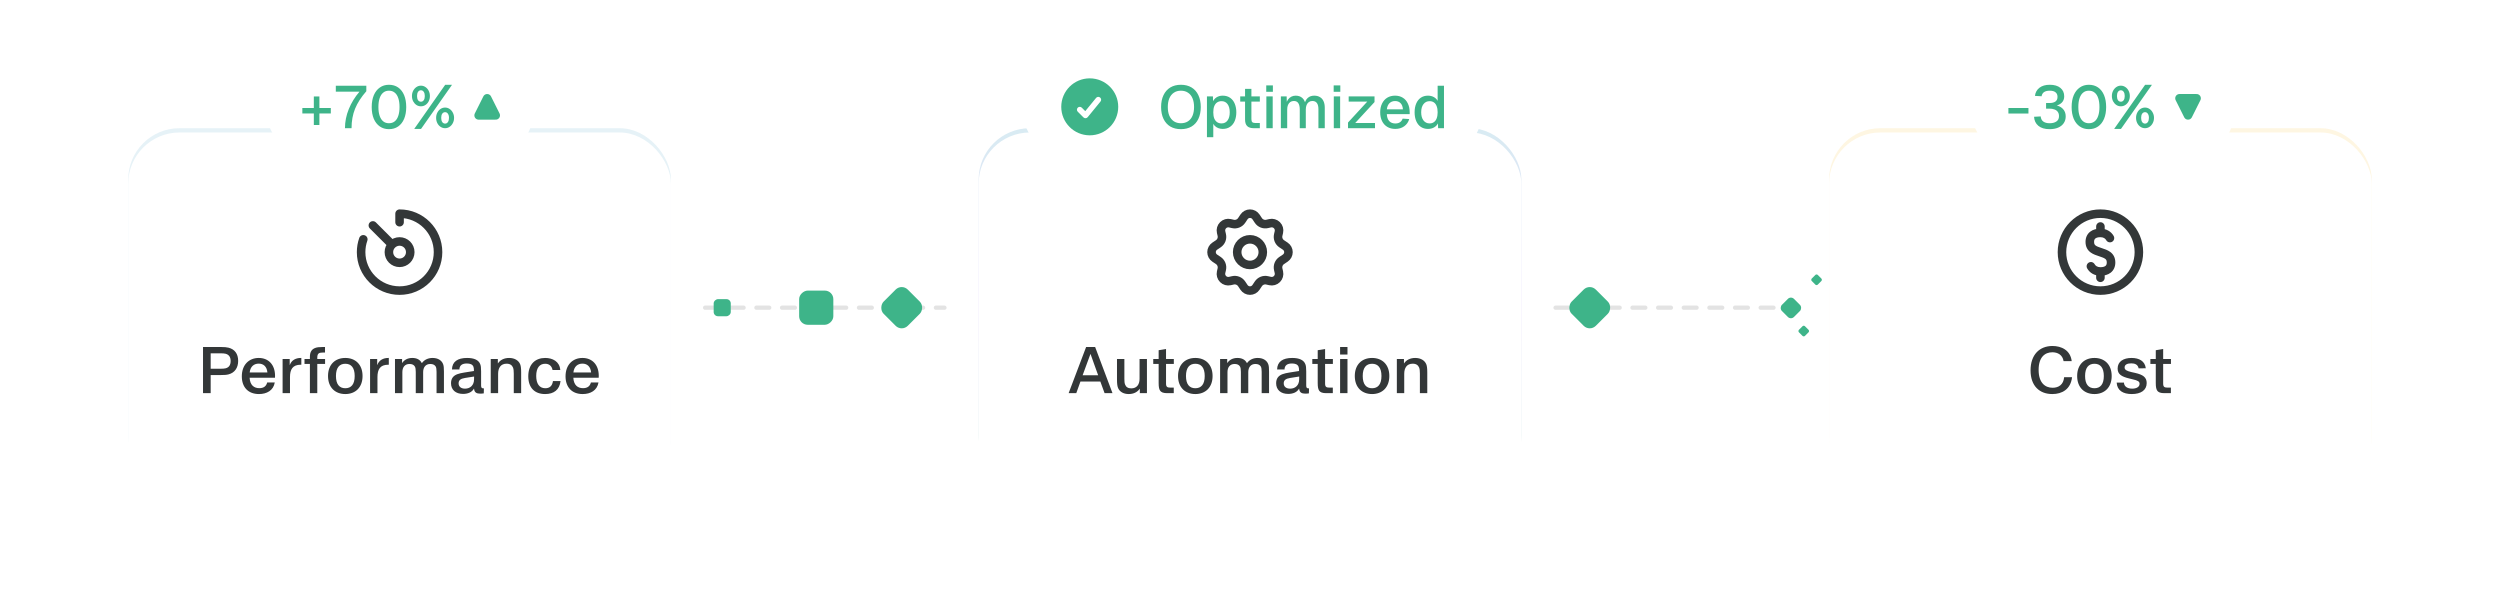 <svg width="585" height="144" viewBox="0 0 585 144" fill="none" xmlns="http://www.w3.org/2000/svg">
<path d="M165 72H221" stroke="#E3E3E3" stroke-linecap="round" stroke-dasharray="3 3"/>
<path d="M364 72H420" stroke="#E3E3E3" stroke-linecap="round" stroke-dasharray="3 3"/>
<rect x="425.075" y="66.882" width="2" height="2" rx="0.4" transform="rotate(-135 425.075 66.882)" fill="#3EB489"/>
<g opacity="0.5" filter="url(#filter0_dd_387_137628)">
<rect x="249" y="30" width="85" height="72" rx="12" fill="white"/>
<path d="M289.5 52L285.25 47.75M291.5 47V45C296.471 45 300.5 49.029 300.5 54C300.5 58.971 296.471 63 291.5 63C286.529 63 282.5 58.971 282.5 54C282.5 52.948 282.68 51.938 283.012 51M294 54C294 55.381 292.881 56.5 291.5 56.5C290.119 56.5 289 55.381 289 54C289 52.619 290.119 51.5 291.5 51.5C292.881 51.5 294 52.619 294 54Z" stroke="#333738" stroke-width="2" stroke-linecap="round" stroke-linejoin="round"/>
<path d="M253.017 81.206V85H251.659V75.55H255.271C255.943 75.55 256.391 75.592 256.783 75.676C258.001 75.984 258.743 76.894 258.743 78.35C258.743 79.778 258.001 80.744 256.783 81.066C256.377 81.164 255.915 81.206 255.257 81.206H253.017ZM255.047 76.684H253.017V80.072H255.047C255.621 80.072 255.971 80.058 256.237 79.988C257.007 79.806 257.385 79.26 257.385 78.364C257.385 77.496 257.007 76.95 256.237 76.768C255.971 76.698 255.621 76.684 255.047 76.684ZM266.227 81.43C266.227 81.486 266.227 81.654 266.213 81.766H260.921C260.991 83.418 261.845 84.132 263.049 84.132C264.001 84.132 264.603 83.698 264.799 82.83H266.171C265.891 84.44 264.589 85.182 262.993 85.182C260.753 85.182 259.535 83.74 259.535 81.556C259.535 79.218 260.935 77.79 262.937 77.79C264.897 77.79 266.227 79.176 266.227 81.43ZM262.923 78.812C261.901 78.812 261.061 79.456 260.935 80.828H264.855C264.757 79.498 264.001 78.812 262.923 78.812ZM269.119 81.654V85H267.803V78H269.077V79.302H269.105C269.441 78.266 270.351 77.79 271.443 77.79H271.541V79.008H271.415C269.665 79.008 269.119 80.086 269.119 81.654ZM274.641 77.664V78H276.307V78.896H274.641V85H273.325V78.896H272.149V78H273.325V77.51C273.325 76.474 273.717 75.97 274.389 75.718C274.711 75.592 275.159 75.55 275.859 75.55H276.293V76.544H275.845C275.005 76.544 274.641 76.726 274.641 77.664ZM280.37 85.182C278.34 85.182 276.898 83.824 276.898 81.486C276.898 79.148 278.34 77.79 280.37 77.79C282.414 77.79 283.856 79.148 283.856 81.486C283.856 83.824 282.414 85.182 280.37 85.182ZM280.37 84.132C281.686 84.132 282.442 83.25 282.442 81.486C282.442 79.722 281.686 78.826 280.37 78.826C279.068 78.826 278.298 79.722 278.298 81.486C278.298 83.25 279.068 84.132 280.37 84.132ZM286.756 81.654V85H285.44V78H286.714V79.302H286.742C287.078 78.266 287.988 77.79 289.08 77.79H289.178V79.008H289.052C287.302 79.008 286.756 80.086 286.756 81.654ZM291.773 80.674V85H290.457V78H291.731V78.882H291.759C292.151 78.224 292.865 77.79 293.859 77.79C294.867 77.79 295.539 78.21 295.847 78.924H295.875C296.337 78.21 297.135 77.79 298.101 77.79C299.193 77.79 299.935 78.28 300.243 79.022C300.383 79.372 300.425 79.778 300.425 80.548V85H299.109V80.604C299.109 80.058 299.053 79.694 298.927 79.47C298.717 79.078 298.283 78.868 297.709 78.868C296.617 78.868 296.099 79.652 296.099 80.674V85H294.783V80.604C294.783 80.058 294.727 79.694 294.601 79.47C294.377 79.078 293.943 78.868 293.383 78.868C292.291 78.868 291.773 79.652 291.773 80.674ZM304.381 85.154C302.883 85.154 301.917 84.328 301.917 82.998C301.917 82.522 302.043 82.102 302.309 81.78C302.743 81.22 303.499 80.996 304.647 80.814L306.691 80.492V80.352C306.691 80.044 306.677 79.75 306.593 79.512C306.397 78.966 305.837 78.798 305.123 78.798C304.171 78.798 303.485 79.106 303.443 80.128H302.127C302.169 78.518 303.275 77.79 305.165 77.79C306.607 77.79 307.503 78.21 307.811 79.078C307.923 79.386 307.965 79.778 307.965 80.52V83.474C307.965 84.034 308.161 84.146 308.539 84.146H308.609L308.595 85.028C308.371 85.07 308.119 85.084 307.923 85.084C307.209 85.084 306.803 84.832 306.719 84.132V83.964H306.691C306.257 84.818 305.347 85.154 304.381 85.154ZM304.731 84.202C305.767 84.202 306.719 83.572 306.719 82.116V81.78C306.719 81.612 306.719 81.57 306.733 81.514L306.705 81.486L304.731 81.808C303.765 81.948 303.289 82.284 303.289 82.998C303.289 83.782 303.877 84.202 304.731 84.202ZM311.324 81.01V85H310.008V78H311.282V78.994H311.31C311.744 78.238 312.57 77.79 313.634 77.79C314.754 77.79 315.552 78.28 315.888 79.036C316.042 79.372 316.112 79.778 316.112 80.702V85H314.796V80.94C314.796 80.352 314.754 79.946 314.628 79.652C314.404 79.148 313.97 78.826 313.2 78.826C311.898 78.826 311.324 79.75 311.324 81.01ZM321.043 85.182C318.901 85.182 317.641 83.88 317.641 81.542C317.641 79.05 319.083 77.79 321.057 77.79C322.513 77.79 323.941 78.49 324.081 80.254H322.709C322.541 79.246 321.855 78.826 321.057 78.826C319.825 78.826 319.041 79.722 319.041 81.486C319.041 83.166 319.741 84.132 321.071 84.132C321.939 84.132 322.625 83.726 322.779 82.536H324.137C323.927 84.328 322.779 85.182 321.043 85.182ZM331.907 81.43C331.907 81.486 331.907 81.654 331.893 81.766H326.601C326.671 83.418 327.525 84.132 328.729 84.132C329.681 84.132 330.283 83.698 330.479 82.83H331.851C331.571 84.44 330.269 85.182 328.673 85.182C326.433 85.182 325.215 83.74 325.215 81.556C325.215 79.218 326.615 77.79 328.617 77.79C330.577 77.79 331.907 79.176 331.907 81.43ZM328.603 78.812C327.581 78.812 326.741 79.456 326.615 80.828H330.535C330.437 79.498 329.681 78.812 328.603 78.812Z" fill="#333738"/>
</g>
<g filter="url(#filter1_f_387_137628)">
<rect x="30" y="30" width="127" height="84" rx="12" fill="url(#paint0_linear_387_137628)" fill-opacity="0.16"/>
</g>
<g filter="url(#filter2_dd_387_137628)">
<rect x="30" y="30" width="127" height="84" rx="12" fill="white"/>
<path d="M91.5 56L87.25 51.75M93.5 51V49C98.471 49 102.5 53.029 102.5 58C102.5 62.971 98.471 67 93.5 67C88.529 67 84.5 62.971 84.5 58C84.5 56.948 84.68 55.938 85.012 55M96 58C96 59.381 94.881 60.5 93.5 60.5C92.119 60.5 91 59.381 91 58C91 56.619 92.119 55.5 93.5 55.5C94.881 55.5 96 56.619 96 58Z" stroke="#333738" stroke-width="2" stroke-linecap="round" stroke-linejoin="round"/>
<path d="M49.298 86.76V91H47.506V80.2H51.714C52.514 80.2 53.026 80.248 53.474 80.36C54.898 80.712 55.73 81.768 55.73 83.448C55.73 85.096 54.898 86.232 53.49 86.6C53.01 86.728 52.466 86.76 51.698 86.76H49.298ZM51.442 81.672H49.298V85.288H51.442C52.114 85.288 52.482 85.256 52.754 85.192C53.586 85 53.97 84.408 53.97 83.464C53.97 82.568 53.586 81.976 52.754 81.768C52.482 81.704 52.114 81.672 51.442 81.672ZM64.361 86.952C64.361 87.016 64.361 87.208 64.345 87.384H58.409C58.505 89.144 59.449 89.832 60.681 89.832C61.689 89.832 62.297 89.384 62.521 88.504H64.297C63.977 90.376 62.409 91.208 60.601 91.208C58.041 91.208 56.585 89.576 56.585 87.064C56.585 84.392 58.233 82.76 60.553 82.76C62.793 82.76 64.361 84.312 64.361 86.952ZM60.537 84.088C59.465 84.088 58.585 84.728 58.425 86.152H62.569C62.441 84.728 61.609 84.088 60.537 84.088ZM67.856 87.24V91H66.128V83H67.792V84.392H67.824C68.224 83.272 69.216 82.76 70.4 82.76H70.512V84.344H70.368C68.464 84.344 67.856 85.464 67.856 87.24ZM74.244 82.712V83H76.068V84.168H74.244V91H72.516V84.168H71.252V83H72.516V82.488C72.516 81.288 72.996 80.696 73.796 80.408C74.164 80.264 74.708 80.2 75.54 80.2H76.052V81.496H75.54C74.644 81.496 74.244 81.688 74.244 82.712ZM80.805 91.208C78.453 91.208 76.757 89.688 76.757 86.984C76.757 84.28 78.453 82.76 80.805 82.76C83.141 82.76 84.837 84.28 84.837 86.984C84.837 89.688 83.141 91.208 80.805 91.208ZM80.805 89.848C82.181 89.848 82.997 88.936 82.997 86.984C82.997 85.032 82.181 84.12 80.805 84.12C79.429 84.12 78.613 85.032 78.613 86.984C78.613 88.936 79.429 89.848 80.805 89.848ZM88.325 87.24V91H86.597V83H88.261V84.392H88.293C88.693 83.272 89.685 82.76 90.869 82.76H90.981V84.344H90.837C88.933 84.344 88.325 85.464 88.325 87.24ZM94.153 86.072V91H92.425V83H94.089V83.928H94.121C94.585 83.208 95.417 82.76 96.473 82.76C97.545 82.76 98.313 83.176 98.697 83.96H98.729C99.289 83.16 100.217 82.76 101.225 82.76C102.505 82.76 103.369 83.352 103.689 84.216C103.833 84.6 103.881 85.064 103.881 85.976V91H102.153V86.024C102.153 85.432 102.089 85.016 101.961 84.776C101.737 84.376 101.273 84.168 100.697 84.168C99.561 84.168 99.017 85 99.017 86.072V91H97.289V86.024C97.289 85.432 97.225 85.016 97.081 84.776C96.857 84.36 96.393 84.168 95.833 84.168C94.681 84.168 94.153 85 94.153 86.072ZM108.354 91.176C106.626 91.176 105.538 90.216 105.538 88.68C105.538 88.136 105.666 87.656 105.97 87.272C106.482 86.632 107.362 86.376 108.674 86.168L110.898 85.816V85.656C110.898 85.384 110.882 85.064 110.786 84.824C110.578 84.248 109.97 84.056 109.25 84.056C108.258 84.056 107.538 84.392 107.49 85.464L105.762 85.448C105.81 83.624 107.09 82.76 109.298 82.76C110.946 82.76 112.018 83.24 112.386 84.248C112.514 84.584 112.578 85.032 112.578 85.912V89.208C112.578 89.768 112.754 89.88 113.17 89.88H113.234L113.202 91.048C112.93 91.096 112.61 91.112 112.354 91.112C111.506 91.112 111.042 90.824 110.946 90.088L110.93 89.944H110.898C110.418 90.824 109.426 91.176 108.354 91.176ZM108.818 89.944C110.002 89.944 110.93 89.176 110.93 87.752V87.432C110.93 87.256 110.93 87.208 110.946 87.144L110.914 87.112L108.786 87.448C107.794 87.608 107.314 87.96 107.314 88.696C107.314 89.512 107.922 89.944 108.818 89.944ZM116.559 86.472V91H114.831V83H116.495V84.024H116.527C117.055 83.208 117.999 82.76 119.135 82.76C120.431 82.76 121.343 83.352 121.711 84.216C121.855 84.584 121.951 85.048 121.951 86.12V91H120.223V86.408C120.223 85.784 120.175 85.336 120.047 85.016C119.807 84.456 119.359 84.104 118.543 84.104C117.167 84.104 116.559 85.096 116.559 86.472ZM127.569 91.208C125.073 91.208 123.617 89.704 123.617 87.048C123.617 84.2 125.297 82.76 127.569 82.76C129.281 82.76 130.945 83.56 131.105 85.576H129.297C129.105 84.568 128.433 84.12 127.569 84.12C126.273 84.12 125.473 85.08 125.473 86.968C125.473 88.76 126.193 89.848 127.601 89.848C128.497 89.848 129.217 89.432 129.393 88.168H131.169C130.929 90.216 129.601 91.208 127.569 91.208ZM140.111 86.952C140.111 87.016 140.111 87.208 140.095 87.384H134.159C134.255 89.144 135.199 89.832 136.431 89.832C137.439 89.832 138.047 89.384 138.271 88.504H140.047C139.727 90.376 138.159 91.208 136.351 91.208C133.791 91.208 132.335 89.576 132.335 87.064C132.335 84.392 133.983 82.76 136.303 82.76C138.543 82.76 140.111 84.312 140.111 86.952ZM136.287 84.088C135.215 84.088 134.335 84.728 134.175 86.152H138.319C138.191 84.728 137.359 84.088 136.287 84.088Z" fill="#333738"/>
</g>
<g filter="url(#filter3_f_387_137628)">
<rect x="229" y="30" width="127" height="84" rx="12" fill="url(#paint1_linear_387_137628)" fill-opacity="0.24"/>
</g>
<g filter="url(#filter4_dd_387_137628)">
<rect x="229" y="30" width="127" height="84" rx="12" fill="white"/>
<path d="M288.489 51.398L287.805 51.24C287.227 51.106 286.62 51.28 286.2 51.7C285.78 52.12 285.606 52.727 285.74 53.305L285.898 53.989C286.08 54.778 285.754 55.597 285.081 56.046L284.249 56.601C283.781 56.913 283.5 57.438 283.5 58C283.5 58.562 283.781 59.087 284.249 59.399L285.081 59.954C285.754 60.403 286.08 61.222 285.898 62.011L285.74 62.695C285.606 63.273 285.78 63.88 286.2 64.3C286.62 64.72 287.227 64.894 287.805 64.76L288.489 64.602C289.278 64.42 290.097 64.746 290.546 65.419L291.101 66.251C291.413 66.719 291.938 67 292.5 67C293.062 67 293.587 66.719 293.899 66.251L294.454 65.419C294.903 64.746 295.722 64.42 296.511 64.602L297.195 64.76C297.773 64.894 298.38 64.72 298.8 64.3C299.22 63.88 299.394 63.273 299.26 62.695L299.102 62.011C298.92 61.222 299.246 60.403 299.919 59.954L300.751 59.399C301.219 59.087 301.5 58.562 301.5 58C301.5 57.438 301.219 56.913 300.751 56.601L299.919 56.046C299.246 55.597 298.92 54.778 299.102 53.989L299.26 53.305C299.394 52.727 299.22 52.12 298.8 51.7C298.38 51.28 297.773 51.106 297.195 51.24L296.511 51.398C295.722 51.58 294.903 51.254 294.454 50.581L293.899 49.749C293.587 49.281 293.062 49 292.5 49C291.938 49 291.413 49.281 291.101 49.749L290.546 50.581C290.097 51.254 289.278 51.58 288.489 51.398Z" stroke="#333738" stroke-width="2" stroke-linejoin="round"/>
<path d="M295.5 58C295.5 59.657 294.157 61 292.5 61C290.843 61 289.5 59.657 289.5 58C289.5 56.343 290.843 55 292.5 55C294.157 55 295.5 56.343 295.5 58Z" stroke="#333738" stroke-width="2" stroke-linejoin="round"/>
<path d="M250.072 90.968L254.152 80.2H256.264L260.312 90.968V91H258.472L257.48 88.28H252.824L251.848 91H250.072V90.968ZM254.344 84.056L253.336 86.808H256.968L255.992 84.104C255.88 83.752 255.496 82.712 255.192 81.848H255.16C254.856 82.712 254.456 83.752 254.344 84.056ZM264.128 91.208C262.896 91.208 262.032 90.68 261.648 89.832C261.456 89.4 261.376 88.824 261.376 87.768V83H263.104V87.64C263.104 88.232 263.136 88.68 263.28 89C263.488 89.544 263.936 89.88 264.72 89.88C265.984 89.88 266.656 89 266.656 87.656V83H268.384V91H266.72V89.96H266.704C266.16 90.76 265.232 91.208 264.128 91.208ZM272.852 83H274.676V84.168H272.852V88.744C272.852 89.56 273.156 89.704 273.94 89.704H274.66V91H273.14C272.244 91 271.716 90.824 271.428 90.344C271.236 90.04 271.124 89.56 271.124 88.632V84.168H269.86V83H271.124V80.952L272.852 80.664V83ZM279.711 91.208C277.359 91.208 275.663 89.688 275.663 86.984C275.663 84.28 277.359 82.76 279.711 82.76C282.047 82.76 283.743 84.28 283.743 86.984C283.743 89.688 282.047 91.208 279.711 91.208ZM279.711 89.848C281.087 89.848 281.903 88.936 281.903 86.984C281.903 85.032 281.087 84.12 279.711 84.12C278.335 84.12 277.519 85.032 277.519 86.984C277.519 88.936 278.335 89.848 279.711 89.848ZM287.231 86.072V91H285.503V83H287.167V83.928H287.199C287.663 83.208 288.495 82.76 289.551 82.76C290.623 82.76 291.391 83.176 291.775 83.96H291.807C292.367 83.16 293.295 82.76 294.303 82.76C295.583 82.76 296.447 83.352 296.767 84.216C296.911 84.6 296.959 85.064 296.959 85.976V91H295.231V86.024C295.231 85.432 295.167 85.016 295.039 84.776C294.815 84.376 294.351 84.168 293.775 84.168C292.639 84.168 292.095 85 292.095 86.072V91H290.367V86.024C290.367 85.432 290.303 85.016 290.159 84.776C289.935 84.36 289.471 84.168 288.911 84.168C287.759 84.168 287.231 85 287.231 86.072ZM301.432 91.176C299.704 91.176 298.616 90.216 298.616 88.68C298.616 88.136 298.744 87.656 299.048 87.272C299.56 86.632 300.44 86.376 301.752 86.168L303.976 85.816V85.656C303.976 85.384 303.96 85.064 303.864 84.824C303.656 84.248 303.048 84.056 302.328 84.056C301.336 84.056 300.616 84.392 300.568 85.464L298.84 85.448C298.888 83.624 300.168 82.76 302.376 82.76C304.024 82.76 305.096 83.24 305.464 84.248C305.592 84.584 305.656 85.032 305.656 85.912V89.208C305.656 89.768 305.832 89.88 306.248 89.88H306.312L306.28 91.048C306.008 91.096 305.688 91.112 305.432 91.112C304.584 91.112 304.12 90.824 304.024 90.088L304.008 89.944H303.976C303.496 90.824 302.504 91.176 301.432 91.176ZM301.896 89.944C303.08 89.944 304.008 89.176 304.008 87.752V87.432C304.008 87.256 304.008 87.208 304.024 87.144L303.992 87.112L301.864 87.448C300.872 87.608 300.392 87.96 300.392 88.696C300.392 89.512 301 89.944 301.896 89.944ZM310.071 83H311.895V84.168H310.071V88.744C310.071 89.56 310.375 89.704 311.159 89.704H311.879V91H310.359C309.463 91 308.935 90.824 308.647 90.344C308.455 90.04 308.343 89.56 308.343 88.632V84.168H307.079V83H308.343V80.952L310.071 80.664V83ZM315.31 80.2V81.96H313.582V80.2H315.31ZM315.31 83V91H313.582V83H315.31ZM321.07 91.208C318.718 91.208 317.022 89.688 317.022 86.984C317.022 84.28 318.718 82.76 321.07 82.76C323.406 82.76 325.102 84.28 325.102 86.984C325.102 89.688 323.406 91.208 321.07 91.208ZM321.07 89.848C322.446 89.848 323.262 88.936 323.262 86.984C323.262 85.032 322.446 84.12 321.07 84.12C319.694 84.12 318.878 85.032 318.878 86.984C318.878 88.936 319.694 89.848 321.07 89.848ZM328.59 86.472V91H326.862V83H328.526V84.024H328.558C329.086 83.208 330.03 82.76 331.166 82.76C332.462 82.76 333.374 83.352 333.742 84.216C333.886 84.584 333.982 85.048 333.982 86.12V91H332.254V86.408C332.254 85.784 332.206 85.336 332.078 85.016C331.838 84.456 331.39 84.104 330.574 84.104C329.198 84.104 328.59 85.096 328.59 86.472Z" fill="#333738"/>
</g>
<g filter="url(#filter5_f_387_137628)">
<rect x="428" y="30" width="127" height="84" rx="12" fill="url(#paint2_linear_387_137628)" fill-opacity="0.16"/>
</g>
<g filter="url(#filter6_dd_387_137628)">
<rect x="428" y="30" width="127" height="84" rx="12" fill="white"/>
<path d="M492.856 55.199C493.125 55.681 493.734 55.854 494.216 55.586C494.699 55.317 494.872 54.708 494.603 54.225L492.856 55.199ZM491.5 58.012L491.179 58.959L491.5 58.012ZM490.144 60.826C489.875 60.344 489.266 60.17 488.784 60.439C488.301 60.708 488.128 61.317 488.397 61.799L490.144 60.826ZM492.5 51.999C492.5 51.447 492.052 50.999 491.5 50.999C490.948 50.999 490.5 51.447 490.5 51.999H492.5ZM490.5 64C490.5 64.552 490.948 65 491.5 65C492.052 65 492.5 64.552 492.5 64H490.5ZM491.5 53.5V52.5C490.634 52.5 489.763 52.694 489.088 53.227C488.375 53.788 488.013 54.622 488.013 55.601H489.013H490.013C490.013 55.144 490.161 54.927 490.326 54.797C490.527 54.639 490.9 54.5 491.5 54.5V53.5ZM493.73 54.712L494.603 54.225C494.021 53.181 492.904 52.5 491.5 52.5V53.5V54.5C492.218 54.5 492.646 54.822 492.856 55.199L493.73 54.712ZM489.013 55.601H488.013C488.013 56.745 488.484 57.542 489.206 58.074C489.831 58.534 490.636 58.775 491.179 58.959L491.5 58.012L491.821 57.065C491.144 56.836 490.706 56.694 490.392 56.463C490.176 56.304 490.013 56.102 490.013 55.601H489.013ZM491.5 62.525V63.525C492.366 63.525 493.237 63.331 493.912 62.798C494.625 62.236 494.987 61.403 494.987 60.424H493.987H492.987C492.987 60.881 492.839 61.098 492.674 61.227C492.473 61.386 492.1 61.525 491.5 61.525V62.525ZM489.27 61.313L488.397 61.799C488.979 62.844 490.096 63.525 491.5 63.525V62.525V61.525C490.782 61.525 490.354 61.203 490.144 60.826L489.27 61.313ZM493.987 60.424H494.987C494.987 59.28 494.516 58.483 493.794 57.951C493.169 57.491 492.364 57.249 491.821 57.065L491.5 58.012L491.179 58.959C491.856 59.189 492.294 59.331 492.608 59.562C492.825 59.721 492.987 59.923 492.987 60.424H493.987ZM491.5 53.5H492.5V51.999H491.5H490.5V53.5H491.5ZM491.5 62.525H490.5V64H491.5H492.5V62.525H491.5ZM500.5 58H499.5C499.5 62.418 495.918 66 491.5 66V67V68C497.023 68 501.5 63.523 501.5 58H500.5ZM491.5 67V66C487.082 66 483.5 62.418 483.5 58H482.5H481.5C481.5 63.523 485.977 68 491.5 68V67ZM482.5 58H483.5C483.5 53.582 487.082 50 491.5 50V49V48C485.977 48 481.5 52.477 481.5 58H482.5ZM491.5 49V50C495.918 50 499.5 53.582 499.5 58H500.5H501.5C501.5 52.477 497.023 48 491.5 48V49Z" fill="#333738"/>
<path d="M480.237 91.208C477.261 91.208 475.149 89.32 475.149 85.672C475.149 82.04 477.213 79.96 480.285 79.96C482.333 79.96 484.477 80.92 484.781 83.512H482.877C482.653 82.024 481.485 81.432 480.253 81.432C478.541 81.432 477.037 82.536 477.037 85.56C477.037 88.552 478.525 89.736 480.317 89.736C481.741 89.736 482.861 88.984 483.005 87.272H484.861C484.541 90.088 482.541 91.208 480.237 91.208ZM490.102 91.208C487.75 91.208 486.054 89.688 486.054 86.984C486.054 84.28 487.75 82.76 490.102 82.76C492.438 82.76 494.134 84.28 494.134 86.984C494.134 89.688 492.438 91.208 490.102 91.208ZM490.102 89.848C491.478 89.848 492.294 88.936 492.294 86.984C492.294 85.032 491.478 84.12 490.102 84.12C488.726 84.12 487.91 85.032 487.91 86.984C487.91 88.936 488.726 89.848 490.102 89.848ZM498.837 91.208C496.805 91.208 495.413 90.392 495.301 88.536L496.997 88.52C497.045 89.496 497.877 89.944 498.933 89.944C499.877 89.944 500.661 89.576 500.661 88.808C500.661 88.28 500.277 88.04 499.077 87.768L498.293 87.576C496.389 87.128 495.525 86.552 495.525 85.24C495.525 83.576 496.901 82.76 498.789 82.76C500.549 82.76 501.909 83.48 502.117 85.176L500.437 85.192C500.261 84.28 499.541 84.024 498.709 84.024C497.749 84.024 497.157 84.344 497.157 84.984C497.157 85.528 497.605 85.8 498.773 86.072L499.637 86.264C501.461 86.68 502.325 87.288 502.325 88.632C502.325 90.328 500.949 91.208 498.837 91.208ZM506.18 83H508.004V84.168H506.18V88.744C506.18 89.56 506.484 89.704 507.268 89.704H507.988V91H506.468C505.572 91 505.044 90.824 504.756 90.344C504.564 90.04 504.452 89.56 504.452 88.632V84.168H503.188V83H504.452V80.952L506.18 80.664V83Z" fill="#333738"/>
</g>
<g filter="url(#filter7_dd_387_137628)">
<rect x="239" y="10" width="108" height="28" rx="14" fill="white"/>
<path fill-rule="evenodd" clip-rule="evenodd" d="M255 17.333C251.318 17.333 248.333 20.318 248.333 24C248.333 27.682 251.318 30.667 255 30.667C258.682 30.667 261.666 27.682 261.666 24C261.666 20.318 258.682 17.333 255 17.333ZM257.516 22.755C257.749 22.471 257.707 22.05 257.422 21.817C257.137 21.584 256.717 21.626 256.484 21.911L253.95 25.008L253.138 24.195C252.877 23.935 252.455 23.935 252.195 24.195C251.935 24.456 251.935 24.878 252.195 25.138L253.528 26.471C253.661 26.605 253.845 26.675 254.033 26.666C254.221 26.656 254.396 26.568 254.516 26.422L257.516 22.755Z" fill="#3EB489"/>
<path d="M276.331 29.224C275.379 29.224 274.553 29.019 273.853 28.608C273.162 28.188 272.63 27.591 272.257 26.816C271.883 26.032 271.697 25.108 271.697 24.044C271.697 22.98 271.883 22.056 272.257 21.272C272.63 20.488 273.162 19.886 273.853 19.466C274.553 19.046 275.379 18.836 276.331 18.836C277.292 18.836 278.123 19.046 278.823 19.466C279.523 19.886 280.055 20.488 280.419 21.272C280.792 22.056 280.979 22.98 280.979 24.044C280.979 25.108 280.792 26.032 280.419 26.816C280.055 27.591 279.523 28.188 278.823 28.608C278.123 29.019 277.292 29.224 276.331 29.224ZM276.331 27.838C276.975 27.838 277.525 27.689 277.983 27.39C278.449 27.091 278.804 26.657 279.047 26.088C279.289 25.519 279.411 24.837 279.411 24.044C279.411 23.251 279.289 22.569 279.047 22C278.804 21.421 278.449 20.983 277.983 20.684C277.525 20.376 276.975 20.222 276.331 20.222C275.696 20.222 275.15 20.376 274.693 20.684C274.235 20.983 273.881 21.421 273.629 22C273.386 22.569 273.265 23.251 273.265 24.044C273.265 24.837 273.386 25.519 273.629 26.088C273.881 26.657 274.235 27.091 274.693 27.39C275.15 27.689 275.696 27.838 276.331 27.838ZM282.425 21.552H283.825L283.867 23.148L283.699 23.064C283.876 22.523 284.18 22.107 284.609 21.818C285.038 21.529 285.538 21.384 286.107 21.384C286.807 21.384 287.395 21.557 287.871 21.902C288.356 22.247 288.716 22.719 288.949 23.316C289.182 23.904 289.299 24.557 289.299 25.276C289.299 25.995 289.182 26.653 288.949 27.25C288.716 27.838 288.356 28.305 287.871 28.65C287.395 28.995 286.807 29.168 286.107 29.168C285.734 29.168 285.384 29.103 285.057 28.972C284.73 28.841 284.45 28.655 284.217 28.412C283.993 28.169 283.834 27.889 283.741 27.572L283.909 27.404V31.1H282.425V21.552ZM285.841 27.88C286.438 27.88 286.905 27.651 287.241 27.194C287.586 26.737 287.759 26.097 287.759 25.276C287.759 24.455 287.586 23.815 287.241 23.358C286.905 22.901 286.438 22.672 285.841 22.672C285.449 22.672 285.104 22.77 284.805 22.966C284.516 23.162 284.292 23.456 284.133 23.848C283.984 24.231 283.909 24.707 283.909 25.276C283.909 25.845 283.984 26.326 284.133 26.718C284.292 27.101 284.516 27.39 284.805 27.586C285.094 27.782 285.44 27.88 285.841 27.88ZM293.416 29C292.706 29 292.184 28.837 291.848 28.51C291.512 28.183 291.344 27.675 291.344 26.984V19.802H292.828V26.872C292.828 27.208 292.898 27.446 293.038 27.586C293.187 27.717 293.42 27.782 293.738 27.782H294.802V29H293.416ZM290.21 21.552H294.802V22.77H290.21V21.552ZM296.329 21.552H297.813V29H296.329V21.552ZM296.301 18.99H297.855V20.474H296.301V18.99ZM299.72 21.552H301.078L301.12 23.4L300.952 23.344C301.036 22.943 301.181 22.597 301.386 22.308C301.601 22.009 301.862 21.781 302.17 21.622C302.478 21.463 302.814 21.384 303.178 21.384C303.813 21.384 304.331 21.561 304.732 21.916C305.133 22.271 305.385 22.765 305.488 23.4H305.25C305.371 22.756 305.628 22.261 306.02 21.916C306.412 21.561 306.916 21.384 307.532 21.384C308.045 21.384 308.489 21.496 308.862 21.72C309.235 21.935 309.515 22.252 309.702 22.672C309.898 23.092 309.996 23.605 309.996 24.212V29H308.512V24.576C308.512 23.923 308.395 23.437 308.162 23.12C307.929 22.793 307.574 22.63 307.098 22.63C306.79 22.63 306.519 22.709 306.286 22.868C306.053 23.027 305.871 23.26 305.74 23.568C305.619 23.867 305.558 24.221 305.558 24.632V29H304.144V24.632C304.144 23.979 304.032 23.484 303.808 23.148C303.593 22.803 303.243 22.63 302.758 22.63C302.441 22.63 302.165 22.709 301.932 22.868C301.699 23.027 301.517 23.26 301.386 23.568C301.265 23.867 301.204 24.221 301.204 24.632V29H299.72V21.552ZM312.107 21.552H313.591V29H312.107V21.552ZM312.079 18.99H313.633V20.474H312.079V18.99ZM315.437 27.67L319.945 22.77H315.591V21.552H321.639V22.882L317.117 27.782H321.751V29H315.437V27.67ZM326.494 29.168C325.784 29.168 325.164 29.009 324.632 28.692C324.1 28.375 323.689 27.922 323.4 27.334C323.11 26.746 322.966 26.06 322.966 25.276C322.966 24.501 323.11 23.82 323.4 23.232C323.689 22.635 324.095 22.177 324.618 21.86C325.14 21.543 325.752 21.384 326.452 21.384C327.133 21.384 327.73 21.543 328.244 21.86C328.757 22.168 329.154 22.621 329.434 23.218C329.723 23.806 329.868 24.511 329.868 25.332V25.71H324.52C324.548 26.419 324.734 26.961 325.08 27.334C325.434 27.707 325.91 27.894 326.508 27.894C326.946 27.894 327.31 27.796 327.6 27.6C327.889 27.404 328.094 27.124 328.216 26.76L329.756 26.858C329.56 27.567 329.168 28.132 328.58 28.552C328.001 28.963 327.306 29.168 326.494 29.168ZM328.286 24.59C328.239 23.946 328.052 23.461 327.726 23.134C327.408 22.807 326.984 22.644 326.452 22.644C325.92 22.644 325.481 22.812 325.136 23.148C324.8 23.484 324.594 23.965 324.52 24.59H328.286ZM334.14 29.168C333.506 29.168 332.95 29.009 332.474 28.692C332.008 28.375 331.648 27.922 331.396 27.334C331.144 26.746 331.018 26.06 331.018 25.276C331.018 24.492 331.144 23.806 331.396 23.218C331.648 22.63 332.008 22.177 332.474 21.86C332.95 21.543 333.506 21.384 334.14 21.384C334.654 21.384 335.106 21.491 335.498 21.706C335.9 21.921 336.203 22.219 336.408 22.602V19.06H337.892V29H336.52L336.478 27.88C336.273 28.281 335.96 28.599 335.54 28.832C335.13 29.056 334.663 29.168 334.14 29.168ZM334.532 27.88C334.924 27.88 335.26 27.777 335.54 27.572C335.83 27.367 336.044 27.073 336.184 26.69C336.334 26.298 336.408 25.827 336.408 25.276C336.408 24.725 336.334 24.254 336.184 23.862C336.044 23.47 335.834 23.176 335.554 22.98C335.274 22.775 334.934 22.672 334.532 22.672C333.926 22.672 333.445 22.905 333.09 23.372C332.736 23.829 332.558 24.464 332.558 25.276C332.558 26.079 332.736 26.713 333.09 27.18C333.454 27.647 333.935 27.88 334.532 27.88Z" fill="#3EB489"/>
</g>
<rect x="187" y="76" width="8" height="8" rx="2" transform="rotate(-90 187 76)" fill="#3EB489"/>
<rect x="167" y="74" width="4" height="4" rx="1" transform="rotate(-90 167 74)" fill="#3EB489"/>
<rect x="211" y="77.657" width="8" height="8" rx="2" transform="rotate(-135 211 77.657)" fill="#3EB489"/>
<rect x="372" y="77.657" width="8" height="8" rx="2" transform="rotate(-135 372 77.657)" fill="#3EB489"/>
<rect x="419.075" y="74.882" width="4" height="4" rx="1" transform="rotate(-135 419.075 74.882)" fill="#3EB489"/>
<rect x="422.075" y="78.882" width="2" height="2" rx="0.4" transform="rotate(-135 422.075 78.882)" fill="#3EB489"/>
<g filter="url(#filter8_dd_387_137628)">
<rect x="62" y="10" width="63" height="28" rx="14" fill="white"/>
<path d="M73.436 21.58H74.738V28.244H73.436V21.58ZM70.748 24.268H77.412V25.556H70.748V24.268ZM80.722 29C80.722 27.488 81.021 25.995 81.618 24.52C82.216 23.045 83.051 21.687 84.124 20.446H78.58V19.06H85.72V20.348C84.525 21.711 83.648 23.073 83.088 24.436C82.537 25.799 82.262 27.32 82.262 29H80.722ZM91.011 29.224C90.199 29.224 89.489 29.014 88.883 28.594C88.276 28.174 87.805 27.577 87.469 26.802C87.142 26.018 86.979 25.099 86.979 24.044C86.979 22.989 87.142 22.07 87.469 21.286C87.805 20.502 88.276 19.9 88.883 19.48C89.489 19.051 90.199 18.836 91.011 18.836C91.841 18.836 92.56 19.046 93.167 19.466C93.773 19.886 94.24 20.488 94.567 21.272C94.893 22.056 95.057 22.98 95.057 24.044C95.057 25.099 94.893 26.018 94.567 26.802C94.24 27.577 93.773 28.174 93.167 28.594C92.56 29.014 91.841 29.224 91.011 29.224ZM91.011 27.838C91.543 27.838 91.991 27.693 92.355 27.404C92.728 27.115 93.008 26.685 93.195 26.116C93.391 25.547 93.489 24.856 93.489 24.044C93.489 23.223 93.391 22.527 93.195 21.958C93.008 21.389 92.728 20.959 92.355 20.67C91.991 20.371 91.543 20.222 91.011 20.222C90.488 20.222 90.045 20.371 89.681 20.67C89.317 20.959 89.037 21.389 88.841 21.958C88.645 22.527 88.547 23.223 88.547 24.044C88.547 24.856 88.645 25.547 88.841 26.116C89.037 26.685 89.317 27.115 89.681 27.404C90.045 27.693 90.488 27.838 91.011 27.838ZM104.18 18.836H105.776L98.524 29.168H96.928L104.18 18.836ZM98.496 23.876C98.114 23.876 97.764 23.773 97.446 23.568C97.129 23.353 96.872 23.064 96.676 22.7C96.49 22.327 96.396 21.916 96.396 21.468C96.396 21.02 96.49 20.614 96.676 20.25C96.872 19.877 97.129 19.583 97.446 19.368C97.764 19.153 98.114 19.046 98.496 19.046C98.879 19.046 99.229 19.153 99.546 19.368C99.873 19.583 100.13 19.877 100.316 20.25C100.503 20.614 100.596 21.02 100.596 21.468C100.596 21.916 100.503 22.327 100.316 22.7C100.13 23.064 99.873 23.353 99.546 23.568C99.229 23.773 98.879 23.876 98.496 23.876ZM98.496 22.798C98.776 22.798 98.996 22.681 99.154 22.448C99.322 22.205 99.406 21.879 99.406 21.468C99.406 21.057 99.322 20.731 99.154 20.488C98.996 20.245 98.776 20.124 98.496 20.124C98.216 20.124 97.992 20.245 97.824 20.488C97.666 20.731 97.586 21.057 97.586 21.468C97.586 21.879 97.666 22.205 97.824 22.448C97.992 22.681 98.216 22.798 98.496 22.798ZM104.152 29C103.77 29 103.415 28.893 103.088 28.678C102.771 28.463 102.519 28.174 102.332 27.81C102.146 27.437 102.052 27.026 102.052 26.578C102.052 26.13 102.146 25.724 102.332 25.36C102.519 24.987 102.771 24.697 103.088 24.492C103.415 24.277 103.77 24.17 104.152 24.17C104.535 24.17 104.885 24.277 105.202 24.492C105.52 24.697 105.772 24.987 105.958 25.36C106.154 25.724 106.252 26.13 106.252 26.578C106.252 27.026 106.154 27.437 105.958 27.81C105.772 28.174 105.52 28.463 105.202 28.678C104.885 28.893 104.535 29 104.152 29ZM104.152 27.922C104.432 27.922 104.652 27.801 104.81 27.558C104.978 27.315 105.062 26.989 105.062 26.578C105.062 26.167 104.978 25.845 104.81 25.612C104.652 25.369 104.432 25.248 104.152 25.248C103.872 25.248 103.648 25.369 103.48 25.612C103.322 25.845 103.242 26.167 103.242 26.578C103.242 26.989 103.322 27.315 103.48 27.558C103.648 27.801 103.872 27.922 104.152 27.922Z" fill="#3EB489"/>
<g clip-path="url(#clip0_387_137628)">
<path d="M114 22L112 26H116L114 22Z" fill="#3EB489" stroke="#3EB489" stroke-width="2" stroke-linecap="round" stroke-linejoin="round"/>
</g>
</g>
<g filter="url(#filter9_dd_387_137628)">
<rect x="461" y="10" width="62" height="28" rx="14" fill="white"/>
<path d="M469.966 24.268H474.656V25.57H469.966V24.268ZM479.609 29.224C478.48 29.224 477.603 28.963 476.977 28.44C476.352 27.917 476.016 27.213 475.969 26.326L477.523 26.242C477.57 26.783 477.775 27.185 478.139 27.446C478.503 27.707 478.993 27.838 479.609 27.838C480.263 27.838 480.79 27.703 481.191 27.432C481.602 27.161 481.807 26.741 481.807 26.172C481.807 25.78 481.714 25.453 481.527 25.192C481.35 24.931 481.093 24.739 480.757 24.618C480.431 24.487 480.043 24.422 479.595 24.422H478.783V23.106H479.595C480.165 23.106 480.617 22.994 480.953 22.77C481.289 22.537 481.457 22.168 481.457 21.664C481.457 21.197 481.303 20.843 480.995 20.6C480.697 20.348 480.249 20.222 479.651 20.222C479.063 20.222 478.611 20.334 478.293 20.558C477.985 20.782 477.799 21.104 477.733 21.524L476.179 21.44C476.273 20.637 476.623 20.003 477.229 19.536C477.836 19.069 478.643 18.836 479.651 18.836C480.715 18.836 481.541 19.079 482.129 19.564C482.727 20.049 483.025 20.712 483.025 21.552C483.025 22.159 482.829 22.653 482.437 23.036C482.055 23.419 481.49 23.68 480.743 23.82V23.568C481.565 23.68 482.209 23.969 482.675 24.436C483.142 24.903 483.375 25.5 483.375 26.228C483.375 26.853 483.217 27.39 482.899 27.838C482.591 28.286 482.153 28.631 481.583 28.874C481.014 29.107 480.356 29.224 479.609 29.224ZM488.793 29.224C487.981 29.224 487.272 29.014 486.665 28.594C486.058 28.174 485.587 27.577 485.251 26.802C484.924 26.018 484.761 25.099 484.761 24.044C484.761 22.989 484.924 22.07 485.251 21.286C485.587 20.502 486.058 19.9 486.665 19.48C487.272 19.051 487.981 18.836 488.793 18.836C489.624 18.836 490.342 19.046 490.949 19.466C491.556 19.886 492.022 20.488 492.349 21.272C492.676 22.056 492.839 22.98 492.839 24.044C492.839 25.099 492.676 26.018 492.349 26.802C492.022 27.577 491.556 28.174 490.949 28.594C490.342 29.014 489.624 29.224 488.793 29.224ZM488.793 27.838C489.325 27.838 489.773 27.693 490.137 27.404C490.51 27.115 490.79 26.685 490.977 26.116C491.173 25.547 491.271 24.856 491.271 24.044C491.271 23.223 491.173 22.527 490.977 21.958C490.79 21.389 490.51 20.959 490.137 20.67C489.773 20.371 489.325 20.222 488.793 20.222C488.27 20.222 487.827 20.371 487.463 20.67C487.099 20.959 486.819 21.389 486.623 21.958C486.427 22.527 486.329 23.223 486.329 24.044C486.329 24.856 486.427 25.547 486.623 26.116C486.819 26.685 487.099 27.115 487.463 27.404C487.827 27.693 488.27 27.838 488.793 27.838ZM501.963 18.836H503.559L496.307 29.168H494.711L501.963 18.836ZM496.279 23.876C495.896 23.876 495.546 23.773 495.229 23.568C494.911 23.353 494.655 23.064 494.459 22.7C494.272 22.327 494.179 21.916 494.179 21.468C494.179 21.02 494.272 20.614 494.459 20.25C494.655 19.877 494.911 19.583 495.229 19.368C495.546 19.153 495.896 19.046 496.279 19.046C496.661 19.046 497.011 19.153 497.329 19.368C497.655 19.583 497.912 19.877 498.099 20.25C498.285 20.614 498.379 21.02 498.379 21.468C498.379 21.916 498.285 22.327 498.099 22.7C497.912 23.064 497.655 23.353 497.329 23.568C497.011 23.773 496.661 23.876 496.279 23.876ZM496.279 22.798C496.559 22.798 496.778 22.681 496.937 22.448C497.105 22.205 497.189 21.879 497.189 21.468C497.189 21.057 497.105 20.731 496.937 20.488C496.778 20.245 496.559 20.124 496.279 20.124C495.999 20.124 495.775 20.245 495.607 20.488C495.448 20.731 495.369 21.057 495.369 21.468C495.369 21.879 495.448 22.205 495.607 22.448C495.775 22.681 495.999 22.798 496.279 22.798ZM501.935 29C501.552 29 501.197 28.893 500.871 28.678C500.553 28.463 500.301 28.174 500.115 27.81C499.928 27.437 499.835 27.026 499.835 26.578C499.835 26.13 499.928 25.724 500.115 25.36C500.301 24.987 500.553 24.697 500.871 24.492C501.197 24.277 501.552 24.17 501.935 24.17C502.317 24.17 502.667 24.277 502.985 24.492C503.302 24.697 503.554 24.987 503.741 25.36C503.937 25.724 504.035 26.13 504.035 26.578C504.035 27.026 503.937 27.437 503.741 27.81C503.554 28.174 503.302 28.463 502.985 28.678C502.667 28.893 502.317 29 501.935 29ZM501.935 27.922C502.215 27.922 502.434 27.801 502.593 27.558C502.761 27.315 502.845 26.989 502.845 26.578C502.845 26.167 502.761 25.845 502.593 25.612C502.434 25.369 502.215 25.248 501.935 25.248C501.655 25.248 501.431 25.369 501.263 25.612C501.104 25.845 501.025 26.167 501.025 26.578C501.025 26.989 501.104 27.315 501.263 27.558C501.431 27.801 501.655 27.922 501.935 27.922Z" fill="#3EB489"/>
<g clip-path="url(#clip1_387_137628)">
<path d="M512 26L514 22H510L512 26Z" fill="#3EB489" stroke="#3EB489" stroke-width="2" stroke-linecap="round" stroke-linejoin="round"/>
</g>
</g>
<defs>
<filter id="filter0_dd_387_137628" x="246" y="28" width="91" height="78" filterUnits="userSpaceOnUse" color-interpolation-filters="sRGB">
<feFlood flood-opacity="0" result="BackgroundImageFix"/>
<feColorMatrix in="SourceAlpha" type="matrix" values="0 0 0 0 0 0 0 0 0 0 0 0 0 0 0 0 0 0 127 0" result="hardAlpha"/>
<feOffset dy="1"/>
<feGaussianBlur stdDeviation="1.5"/>
<feComposite in2="hardAlpha" operator="out"/>
<feColorMatrix type="matrix" values="0 0 0 0 0.247 0 0 0 0 0.275 0 0 0 0 0.294 0 0 0 0.1 0"/>
<feBlend mode="normal" in2="BackgroundImageFix" result="effect1_dropShadow_387_137628"/>
<feColorMatrix in="SourceAlpha" type="matrix" values="0 0 0 0 0 0 0 0 0 0 0 0 0 0 0 0 0 0 127 0" result="hardAlpha"/>
<feMorphology radius="1" operator="dilate" in="SourceAlpha" result="effect2_dropShadow_387_137628"/>
<feOffset/>
<feComposite in2="hardAlpha" operator="out"/>
<feColorMatrix type="matrix" values="0 0 0 0 0.247 0 0 0 0 0.275 0 0 0 0 0.294 0 0 0 0.14 0"/>
<feBlend mode="multiply" in2="effect1_dropShadow_387_137628" result="effect2_dropShadow_387_137628"/>
<feBlend mode="normal" in="SourceGraphic" in2="effect2_dropShadow_387_137628" result="shape"/>
</filter>
<filter id="filter1_f_387_137628" x="0" y="0" width="187" height="144" filterUnits="userSpaceOnUse" color-interpolation-filters="sRGB">
<feFlood flood-opacity="0" result="BackgroundImageFix"/>
<feBlend mode="normal" in="SourceGraphic" in2="BackgroundImageFix" result="shape"/>
<feGaussianBlur stdDeviation="15" result="effect1_foregroundBlur_387_137628"/>
</filter>
<filter id="filter2_dd_387_137628" x="27" y="28" width="133" height="90" filterUnits="userSpaceOnUse" color-interpolation-filters="sRGB">
<feFlood flood-opacity="0" result="BackgroundImageFix"/>
<feColorMatrix in="SourceAlpha" type="matrix" values="0 0 0 0 0 0 0 0 0 0 0 0 0 0 0 0 0 0 127 0" result="hardAlpha"/>
<feOffset dy="1"/>
<feGaussianBlur stdDeviation="1.5"/>
<feComposite in2="hardAlpha" operator="out"/>
<feColorMatrix type="matrix" values="0 0 0 0 0.247 0 0 0 0 0.275 0 0 0 0 0.294 0 0 0 0.1 0"/>
<feBlend mode="normal" in2="BackgroundImageFix" result="effect1_dropShadow_387_137628"/>
<feColorMatrix in="SourceAlpha" type="matrix" values="0 0 0 0 0 0 0 0 0 0 0 0 0 0 0 0 0 0 127 0" result="hardAlpha"/>
<feMorphology radius="1" operator="dilate" in="SourceAlpha" result="effect2_dropShadow_387_137628"/>
<feOffset/>
<feComposite in2="hardAlpha" operator="out"/>
<feColorMatrix type="matrix" values="0 0 0 0 0.247 0 0 0 0 0.275 0 0 0 0 0.294 0 0 0 0.14 0"/>
<feBlend mode="multiply" in2="effect1_dropShadow_387_137628" result="effect2_dropShadow_387_137628"/>
<feBlend mode="normal" in="SourceGraphic" in2="effect2_dropShadow_387_137628" result="shape"/>
</filter>
<filter id="filter3_f_387_137628" x="205" y="6" width="175" height="132" filterUnits="userSpaceOnUse" color-interpolation-filters="sRGB">
<feFlood flood-opacity="0" result="BackgroundImageFix"/>
<feBlend mode="normal" in="SourceGraphic" in2="BackgroundImageFix" result="shape"/>
<feGaussianBlur stdDeviation="12" result="effect1_foregroundBlur_387_137628"/>
</filter>
<filter id="filter4_dd_387_137628" x="226" y="28" width="133" height="90" filterUnits="userSpaceOnUse" color-interpolation-filters="sRGB">
<feFlood flood-opacity="0" result="BackgroundImageFix"/>
<feColorMatrix in="SourceAlpha" type="matrix" values="0 0 0 0 0 0 0 0 0 0 0 0 0 0 0 0 0 0 127 0" result="hardAlpha"/>
<feOffset dy="1"/>
<feGaussianBlur stdDeviation="1.5"/>
<feComposite in2="hardAlpha" operator="out"/>
<feColorMatrix type="matrix" values="0 0 0 0 0.247 0 0 0 0 0.275 0 0 0 0 0.294 0 0 0 0.1 0"/>
<feBlend mode="normal" in2="BackgroundImageFix" result="effect1_dropShadow_387_137628"/>
<feColorMatrix in="SourceAlpha" type="matrix" values="0 0 0 0 0 0 0 0 0 0 0 0 0 0 0 0 0 0 127 0" result="hardAlpha"/>
<feMorphology radius="1" operator="dilate" in="SourceAlpha" result="effect2_dropShadow_387_137628"/>
<feOffset/>
<feComposite in2="hardAlpha" operator="out"/>
<feColorMatrix type="matrix" values="0 0 0 0 0.247 0 0 0 0 0.275 0 0 0 0 0.294 0 0 0 0.14 0"/>
<feBlend mode="multiply" in2="effect1_dropShadow_387_137628" result="effect2_dropShadow_387_137628"/>
<feBlend mode="normal" in="SourceGraphic" in2="effect2_dropShadow_387_137628" result="shape"/>
</filter>
<filter id="filter5_f_387_137628" x="398" y="0" width="187" height="144" filterUnits="userSpaceOnUse" color-interpolation-filters="sRGB">
<feFlood flood-opacity="0" result="BackgroundImageFix"/>
<feBlend mode="normal" in="SourceGraphic" in2="BackgroundImageFix" result="shape"/>
<feGaussianBlur stdDeviation="15" result="effect1_foregroundBlur_387_137628"/>
</filter>
<filter id="filter6_dd_387_137628" x="425" y="28" width="133" height="90" filterUnits="userSpaceOnUse" color-interpolation-filters="sRGB">
<feFlood flood-opacity="0" result="BackgroundImageFix"/>
<feColorMatrix in="SourceAlpha" type="matrix" values="0 0 0 0 0 0 0 0 0 0 0 0 0 0 0 0 0 0 127 0" result="hardAlpha"/>
<feOffset dy="1"/>
<feGaussianBlur stdDeviation="1.5"/>
<feComposite in2="hardAlpha" operator="out"/>
<feColorMatrix type="matrix" values="0 0 0 0 0.247 0 0 0 0 0.275 0 0 0 0 0.294 0 0 0 0.1 0"/>
<feBlend mode="normal" in2="BackgroundImageFix" result="effect1_dropShadow_387_137628"/>
<feColorMatrix in="SourceAlpha" type="matrix" values="0 0 0 0 0 0 0 0 0 0 0 0 0 0 0 0 0 0 127 0" result="hardAlpha"/>
<feMorphology radius="1" operator="dilate" in="SourceAlpha" result="effect2_dropShadow_387_137628"/>
<feOffset/>
<feComposite in2="hardAlpha" operator="out"/>
<feColorMatrix type="matrix" values="0 0 0 0 0.247 0 0 0 0 0.275 0 0 0 0 0.294 0 0 0 0.14 0"/>
<feBlend mode="multiply" in2="effect1_dropShadow_387_137628" result="effect2_dropShadow_387_137628"/>
<feBlend mode="normal" in="SourceGraphic" in2="effect2_dropShadow_387_137628" result="shape"/>
</filter>
<filter id="filter7_dd_387_137628" x="236" y="8" width="114" height="34" filterUnits="userSpaceOnUse" color-interpolation-filters="sRGB">
<feFlood flood-opacity="0" result="BackgroundImageFix"/>
<feColorMatrix in="SourceAlpha" type="matrix" values="0 0 0 0 0 0 0 0 0 0 0 0 0 0 0 0 0 0 127 0" result="hardAlpha"/>
<feOffset dy="1"/>
<feGaussianBlur stdDeviation="1.5"/>
<feComposite in2="hardAlpha" operator="out"/>
<feColorMatrix type="matrix" values="0 0 0 0 0.247 0 0 0 0 0.275 0 0 0 0 0.294 0 0 0 0.1 0"/>
<feBlend mode="normal" in2="BackgroundImageFix" result="effect1_dropShadow_387_137628"/>
<feColorMatrix in="SourceAlpha" type="matrix" values="0 0 0 0 0 0 0 0 0 0 0 0 0 0 0 0 0 0 127 0" result="hardAlpha"/>
<feMorphology radius="1" operator="dilate" in="SourceAlpha" result="effect2_dropShadow_387_137628"/>
<feOffset/>
<feComposite in2="hardAlpha" operator="out"/>
<feColorMatrix type="matrix" values="0 0 0 0 0.247 0 0 0 0 0.275 0 0 0 0 0.294 0 0 0 0.1 0"/>
<feBlend mode="normal" in2="effect1_dropShadow_387_137628" result="effect2_dropShadow_387_137628"/>
<feBlend mode="normal" in="SourceGraphic" in2="effect2_dropShadow_387_137628" result="shape"/>
</filter>
<filter id="filter8_dd_387_137628" x="59" y="8" width="69" height="34" filterUnits="userSpaceOnUse" color-interpolation-filters="sRGB">
<feFlood flood-opacity="0" result="BackgroundImageFix"/>
<feColorMatrix in="SourceAlpha" type="matrix" values="0 0 0 0 0 0 0 0 0 0 0 0 0 0 0 0 0 0 127 0" result="hardAlpha"/>
<feOffset dy="1"/>
<feGaussianBlur stdDeviation="1.5"/>
<feComposite in2="hardAlpha" operator="out"/>
<feColorMatrix type="matrix" values="0 0 0 0 0.247 0 0 0 0 0.275 0 0 0 0 0.294 0 0 0 0.1 0"/>
<feBlend mode="normal" in2="BackgroundImageFix" result="effect1_dropShadow_387_137628"/>
<feColorMatrix in="SourceAlpha" type="matrix" values="0 0 0 0 0 0 0 0 0 0 0 0 0 0 0 0 0 0 127 0" result="hardAlpha"/>
<feMorphology radius="1" operator="dilate" in="SourceAlpha" result="effect2_dropShadow_387_137628"/>
<feOffset/>
<feComposite in2="hardAlpha" operator="out"/>
<feColorMatrix type="matrix" values="0 0 0 0 0.247 0 0 0 0 0.275 0 0 0 0 0.294 0 0 0 0.1 0"/>
<feBlend mode="normal" in2="effect1_dropShadow_387_137628" result="effect2_dropShadow_387_137628"/>
<feBlend mode="normal" in="SourceGraphic" in2="effect2_dropShadow_387_137628" result="shape"/>
</filter>
<filter id="filter9_dd_387_137628" x="458" y="8" width="68" height="34" filterUnits="userSpaceOnUse" color-interpolation-filters="sRGB">
<feFlood flood-opacity="0" result="BackgroundImageFix"/>
<feColorMatrix in="SourceAlpha" type="matrix" values="0 0 0 0 0 0 0 0 0 0 0 0 0 0 0 0 0 0 127 0" result="hardAlpha"/>
<feOffset dy="1"/>
<feGaussianBlur stdDeviation="1.5"/>
<feComposite in2="hardAlpha" operator="out"/>
<feColorMatrix type="matrix" values="0 0 0 0 0.247 0 0 0 0 0.275 0 0 0 0 0.294 0 0 0 0.1 0"/>
<feBlend mode="normal" in2="BackgroundImageFix" result="effect1_dropShadow_387_137628"/>
<feColorMatrix in="SourceAlpha" type="matrix" values="0 0 0 0 0 0 0 0 0 0 0 0 0 0 0 0 0 0 127 0" result="hardAlpha"/>
<feMorphology radius="1" operator="dilate" in="SourceAlpha" result="effect2_dropShadow_387_137628"/>
<feOffset/>
<feComposite in2="hardAlpha" operator="out"/>
<feColorMatrix type="matrix" values="0 0 0 0 0.247 0 0 0 0 0.275 0 0 0 0 0.294 0 0 0 0.1 0"/>
<feBlend mode="normal" in2="effect1_dropShadow_387_137628" result="effect2_dropShadow_387_137628"/>
<feBlend mode="normal" in="SourceGraphic" in2="effect2_dropShadow_387_137628" result="shape"/>
</filter>
<linearGradient id="paint0_linear_387_137628" x1="93.5" y1="25.543" x2="93.5" y2="120.171" gradientUnits="userSpaceOnUse">
<stop stop-color="#5FACCB"/>
<stop offset="0.5" stop-color="#5FACCB"/>
<stop offset="1" stop-color="#5FACCB"/>
</linearGradient>
<linearGradient id="paint1_linear_387_137628" x1="292.5" y1="30" x2="292.5" y2="114" gradientUnits="userSpaceOnUse">
<stop stop-color="#5FACCB"/>
<stop offset="0.5" stop-color="#8769E2"/>
<stop offset="1" stop-color="#3EB489"/>
</linearGradient>
<linearGradient id="paint2_linear_387_137628" x1="491.5" y1="25.543" x2="491.5" y2="120.171" gradientUnits="userSpaceOnUse">
<stop stop-color="#F5C148"/>
<stop offset="0.5" stop-color="#F5C148"/>
<stop offset="1" stop-color="#F5C148"/>
</linearGradient>
<clipPath id="clip0_387_137628">
<rect width="6" height="6" fill="white" transform="translate(111 21)"/>
</clipPath>
<clipPath id="clip1_387_137628">
<rect width="6" height="6" fill="white" transform="matrix(-1 0 0 -1 515 27)"/>
</clipPath>
</defs>
</svg>
